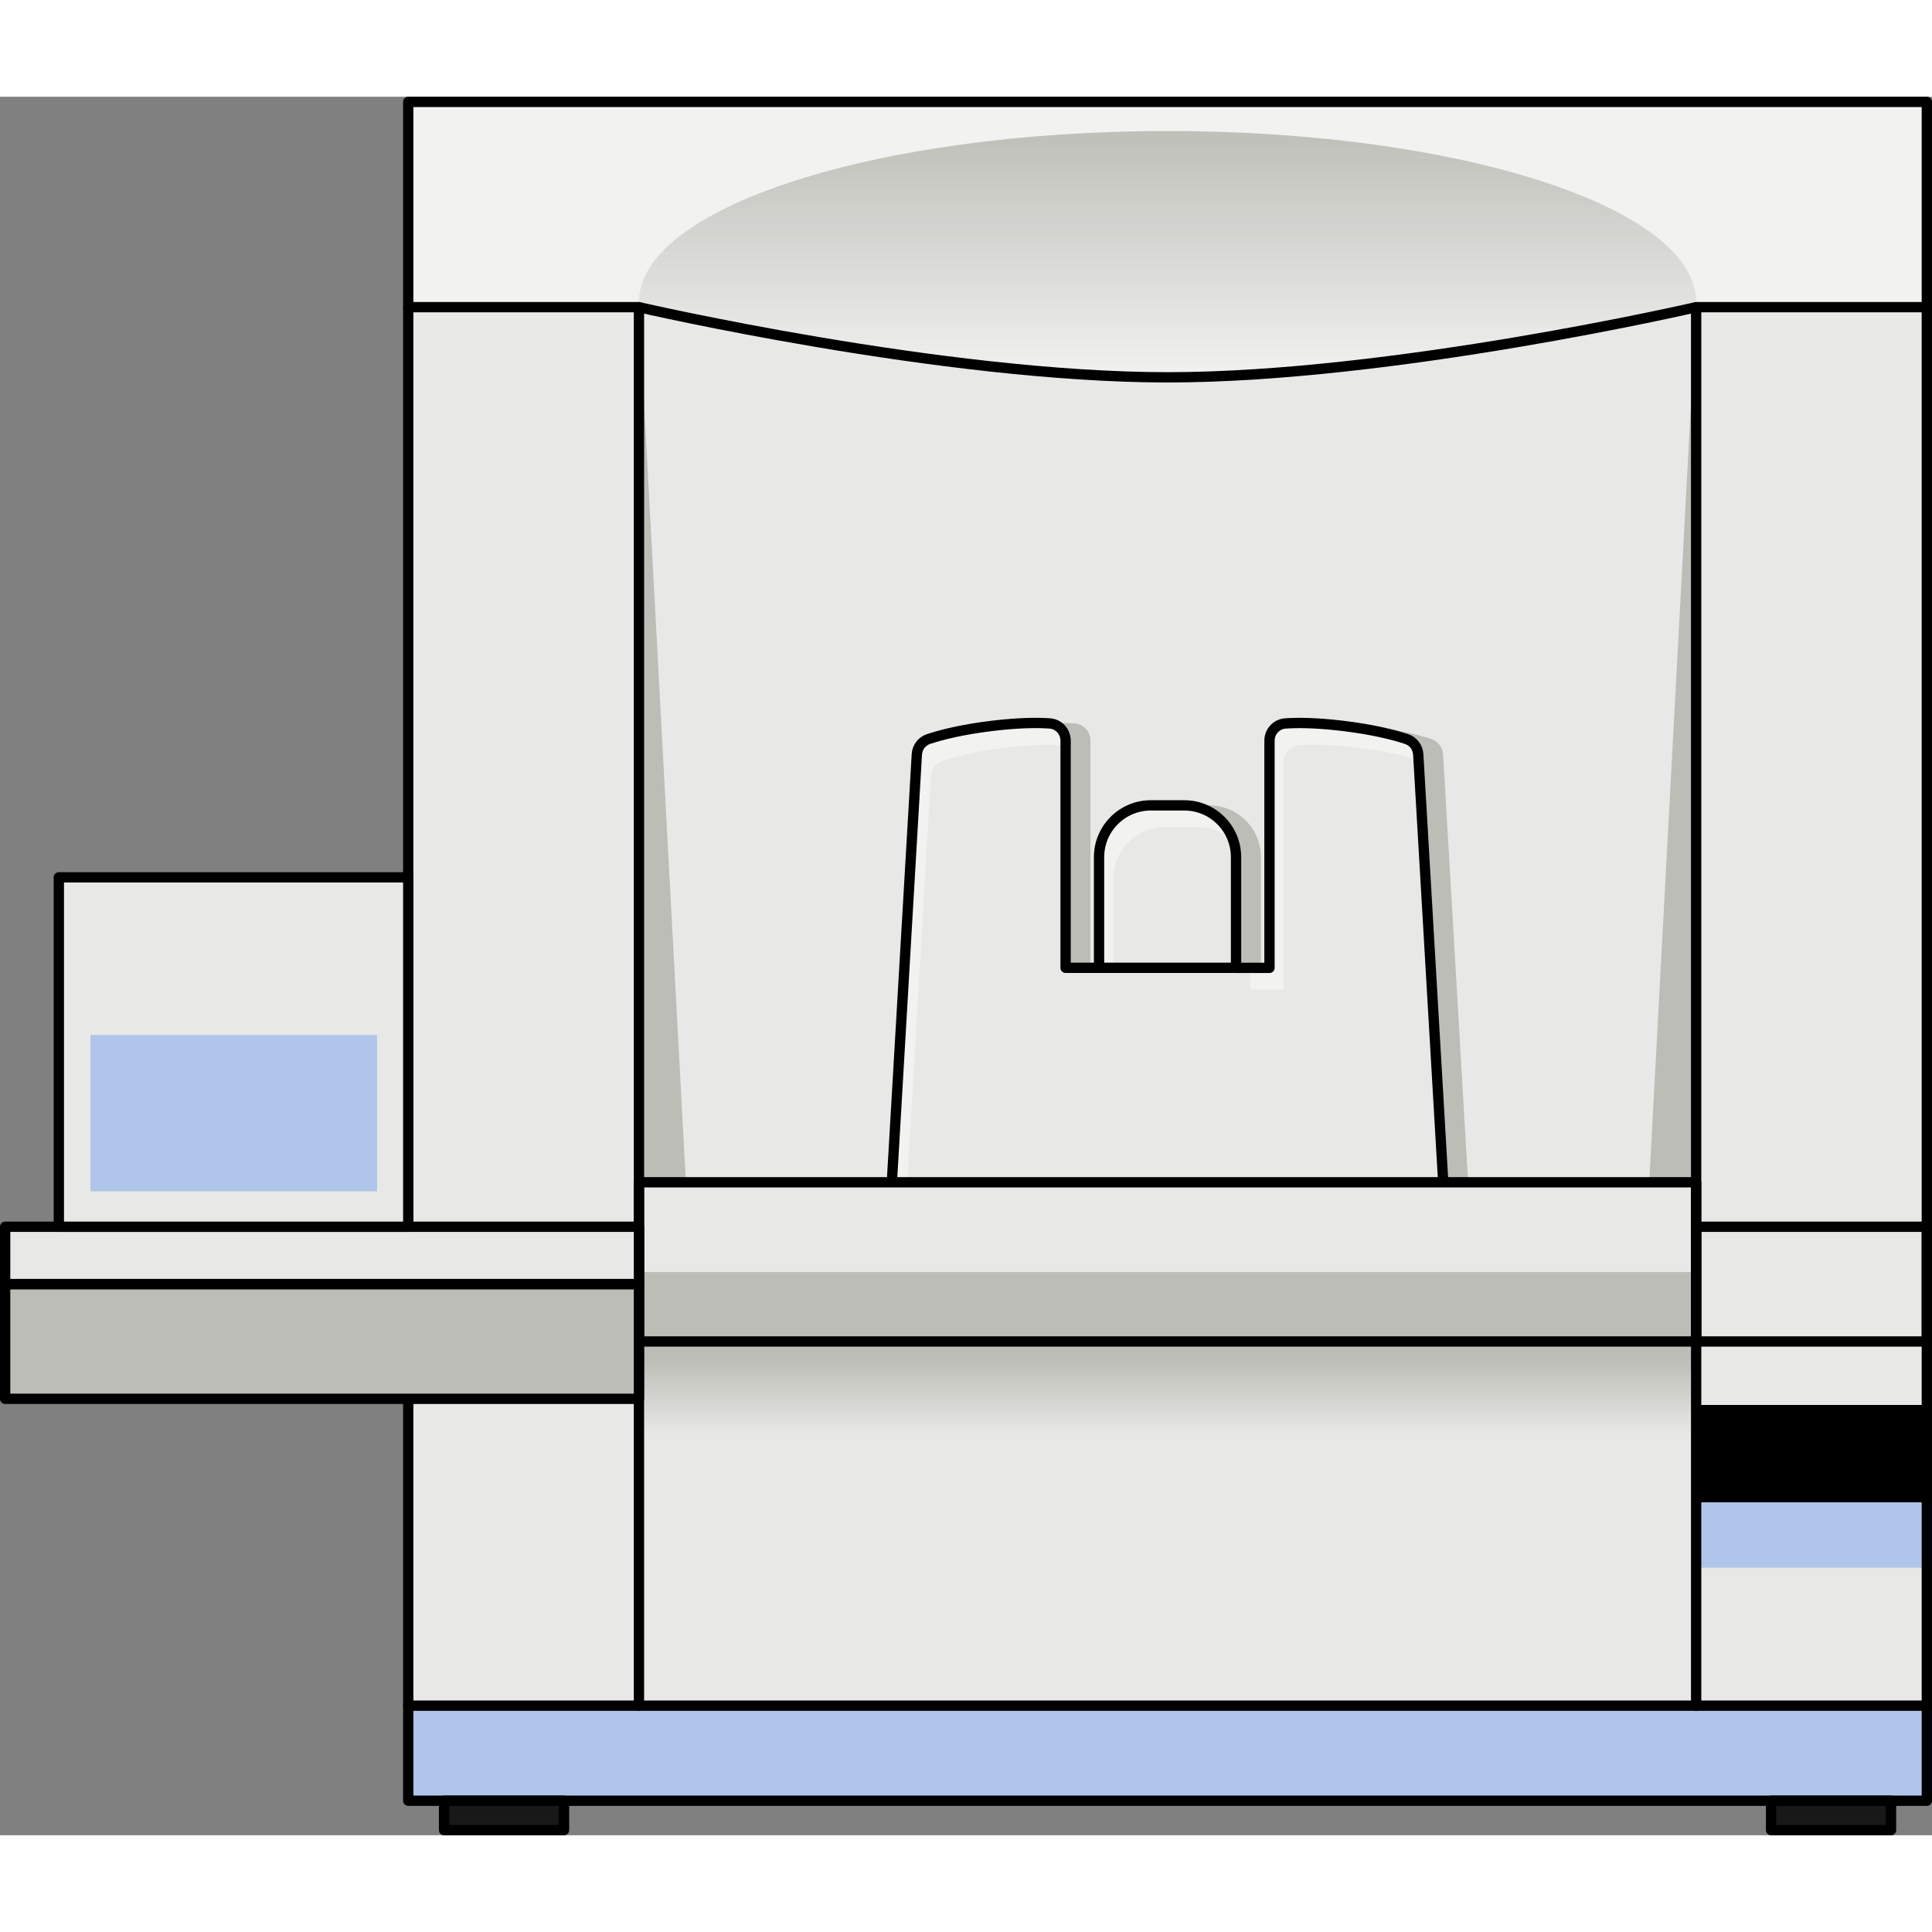 <?xml version="1.0" encoding="utf-8"?>
<!-- Created by: Science Figures, www.sciencefigures.org, Generator: Science Figures Editor -->
<svg version="1.1" id="Layer_1" xmlns="http://www.w3.org/2000/svg" xmlns:xlink="http://www.w3.org/1999/xlink" 
	 width="800px" height="800px" viewBox="0 0 187.473 168.698" enable-background="new 0 0 187.473 168.698"
	 xml:space="preserve">
<rect x="0" y="0" width="187.473" height="168.698" fill="#808080" stroke="none"/>
<g>
	<rect x="39.614" y="0.5" fill="#E8E8E6" width="147.358" height="164.848"/>
	<polygon fill="#BDBDB7" points="66.554,105.334 62.001,20.42 62.001,105.334 	"/>
	<polygon fill="#BDBDB7" points="160.033,105.334 164.586,20.42 164.586,105.334 	"/>
	<path fill="#BDBDB7" d="M142.444,105.082l-2.41-41.265c-0.04-0.686-0.485-1.275-1.137-1.491c-1.13-0.374-3.179-0.923-6.282-1.29
		c-2.599-0.307-4.371-0.302-5.483-0.222c-0.87,0.062-1.533,0.798-1.533,1.67v22.044h-3.246V73.785c0-2.774-2.249-5.023-5.023-5.023
		h-1.623c0,0-1.623,0-1.623,0c-2.774,0-5.023,2.249-5.023,5.023v10.741h-3.246V62.482c0-0.872-0.664-1.608-1.533-1.67
		c-1.113-0.08-2.884-0.085-5.483,0.222c-3.104,0.367-5.153,0.916-6.282,1.29c-0.652,0.216-1.097,0.806-1.137,1.491l-2.41,41.265"/>
	<g>
		<path fill="#E8E8E6" d="M140.031,105.082l-2.41-41.265c-0.04-0.686-0.485-1.275-1.137-1.491c-1.13-0.374-3.179-0.923-6.282-1.29
			c-2.599-0.307-4.371-0.302-5.483-0.222c-0.87,0.062-1.533,0.798-1.533,1.67v22.044h-3.246V73.785c0-2.774-2.249-5.023-5.023-5.023
			h-1.623c0,0-1.623,0-1.623,0c-2.774,0-5.023,2.249-5.023,5.023v10.741h-3.246V62.482c0-0.872-0.664-1.608-1.533-1.67
			c-1.113-0.08-2.884-0.085-5.483,0.222c-3.104,0.367-5.153,0.916-6.282,1.29c-0.652,0.216-1.097,0.806-1.137,1.491l-2.41,41.265"/>
		<g>
			<path fill="#F2F2F1" d="M90.335,65.927c0.04-0.686,0.485-1.275,1.137-1.491c1.13-0.374,3.179-0.923,6.282-1.29
				c2.599-0.307,4.371-0.302,5.483-0.222c0.057,0.004,0.109,0.018,0.164,0.028v-0.468c0-0.872-0.664-1.608-1.533-1.67
				c-1.113-0.08-2.884-0.085-5.483,0.222c-3.104,0.367-5.153,0.916-6.282,1.29c-0.652,0.216-1.097,0.806-1.137,1.491l-2.41,41.265
				h1.493L90.335,65.927z"/>
			<path fill="#F2F2F1" d="M121.309,86.637h3.246V64.593c0-0.872,0.664-1.608,1.533-1.67c1.113-0.08,2.884-0.085,5.483,0.222
				c2.938,0.347,4.92,0.856,6.083,1.227l-0.032-0.556c-0.04-0.686-0.485-1.275-1.137-1.491c-1.13-0.374-3.179-0.923-6.282-1.29
				c-2.599-0.307-4.371-0.302-5.483-0.222c-0.87,0.062-1.533,0.798-1.533,1.67v22.044h-1.876V86.637z"/>
			<path fill="#F2F2F1" d="M104.772,84.526h3.246v-8.631c0-2.774,2.249-5.023,5.023-5.023h1.623h1.623
				c1.303,0,2.48,0.509,3.373,1.323c-0.668-1.99-2.527-3.434-4.742-3.434h-1.623h-1.623c-2.774,0-5.023,2.249-5.023,5.023v10.741
				H104.772L104.772,84.526z"/>
		</g>
		<path fill="none" stroke="#000000" stroke-linecap="round" stroke-linejoin="round" stroke-miterlimit="10" d="M140.031,105.082
			l-2.41-41.265c-0.04-0.686-0.485-1.275-1.137-1.491c-1.13-0.374-3.179-0.923-6.282-1.29c-2.599-0.307-4.371-0.302-5.483-0.222
			c-0.87,0.062-1.533,0.798-1.533,1.67v22.044h-3.246V73.785c0-2.774-2.249-5.023-5.023-5.023h-1.623c0,0-1.623,0-1.623,0
			c-2.774,0-5.023,2.249-5.023,5.023v10.741h-3.246V62.482c0-0.872-0.664-1.608-1.533-1.67c-1.113-0.08-2.884-0.085-5.483,0.222
			c-3.104,0.367-5.153,0.916-6.282,1.29c-0.652,0.216-1.097,0.806-1.137,1.491l-2.41,41.265"/>
		
			<line fill="none" stroke="#000000" stroke-linecap="round" stroke-linejoin="round" stroke-miterlimit="10" x1="106.648" y1="84.526" x2="119.939" y2="84.526"/>
	</g>
	<path fill="#F2F2F1" d="M39.614,0.5v19.92h22.386c0,0,29.456,6.807,51.293,6.807s51.293-6.807,51.293-6.807h22.386V0.5H39.614z"/>
	<linearGradient id="SVGID_1_" gradientUnits="userSpaceOnUse" x1="113.293" y1="122.492" x2="113.293" y2="129.856">
		<stop  offset="0" style="stop-color:#BDBDB7"/>
		<stop  offset="1" style="stop-color:#BDBDB7;stop-opacity:0"/>
	</linearGradient>
	<rect x="62.001" y="120.782" fill="url(#SVGID_1_)" width="102.586" height="12.65"/>
	<rect x="62.001" y="114.051" fill="#BDBDB7" width="102.586" height="6.731"/>
	<rect x="164.586" y="126.945" width="22.386" height="9.451"/>
	<rect x="164.586" y="136.396" fill="#AFC5E9" width="22.386" height="6.338"/>
	
		<rect x="62.001" y="105.334" fill="none" stroke="#000000" stroke-linecap="round" stroke-linejoin="round" stroke-miterlimit="10" width="102.586" height="15.449"/>
	<rect x="39.614" y="156.124" fill="#AFC5E9" width="147.358" height="9.224"/>
	<g>
		
			<rect x="43.091" y="165.348" fill="#181818" stroke="#000000" stroke-linecap="round" stroke-linejoin="round" stroke-miterlimit="10" width="11.639" height="2.851"/>
		
			<rect x="171.857" y="165.348" fill="#181818" stroke="#000000" stroke-linecap="round" stroke-linejoin="round" stroke-miterlimit="10" width="11.639" height="2.851"/>
	</g>
	
		<rect x="39.614" y="0.5" fill="none" stroke="#000000" stroke-linecap="round" stroke-linejoin="round" stroke-miterlimit="10" width="147.358" height="164.848"/>
	
		<line fill="none" stroke="#000000" stroke-linecap="round" stroke-linejoin="round" stroke-miterlimit="10" x1="164.586" y1="20.42" x2="164.586" y2="156.124"/>
	
		<line fill="none" stroke="#000000" stroke-linecap="round" stroke-linejoin="round" stroke-miterlimit="10" x1="62.001" y1="20.42" x2="62.001" y2="156.124"/>
	<linearGradient id="SVGID_2_" gradientUnits="userSpaceOnUse" x1="113.293" y1="-2.099" x2="113.293" y2="27.623">
		<stop  offset="0.176" style="stop-color:#BFBFB9"/>
		<stop  offset="1" style="stop-color:#BFBFB9;stop-opacity:0"/>
	</linearGradient>
	<path fill="url(#SVGID_2_)" d="M62.001,19.916c0-9.162,22.965-16.59,51.293-16.59s51.293,7.427,51.293,16.59
		c0,0-29.456,7.31-51.293,7.31S62.001,19.916,62.001,19.916z"/>
	<path fill="none" stroke="#000000" stroke-linecap="round" stroke-linejoin="round" stroke-miterlimit="10" d="M186.973,20.42
		h-22.386c0,0-29.456,6.807-51.293,6.807S62.001,20.42,62.001,20.42H39.614"/>
	
		<rect x="164.586" y="109.651" fill="none" stroke="#000000" stroke-linecap="round" stroke-linejoin="round" stroke-miterlimit="10" width="22.386" height="11.131"/>
	<rect x="0.5" y="115.217" fill="#BDBDB7" width="61.501" height="11.131"/>
	<rect x="0.5" y="109.651" fill="#E8E8E6" width="61.501" height="5.565"/>
	
		<rect x="0.5" y="109.651" fill="none" stroke="#000000" stroke-linecap="round" stroke-linejoin="round" stroke-miterlimit="10" width="61.501" height="5.565"/>
	
		<rect x="0.5" y="115.217" fill="none" stroke="#000000" stroke-linecap="round" stroke-linejoin="round" stroke-miterlimit="10" width="61.501" height="11.131"/>
	<rect x="5.709" y="75.746" fill="#E8E8E6" width="33.906" height="33.906"/>
	
		<rect x="5.709" y="75.746" fill="none" stroke="#000000" stroke-linecap="round" stroke-linejoin="round" stroke-miterlimit="10" width="33.906" height="33.906"/>
	<rect x="8.777" y="91.044" fill="#AFC5E9" width="27.809" height="15.169"/>
	
		<line fill="none" stroke="#000000" stroke-linecap="round" stroke-linejoin="round" stroke-miterlimit="10" x1="39.614" y1="156.124" x2="186.973" y2="156.124"/>
</g>
</svg>